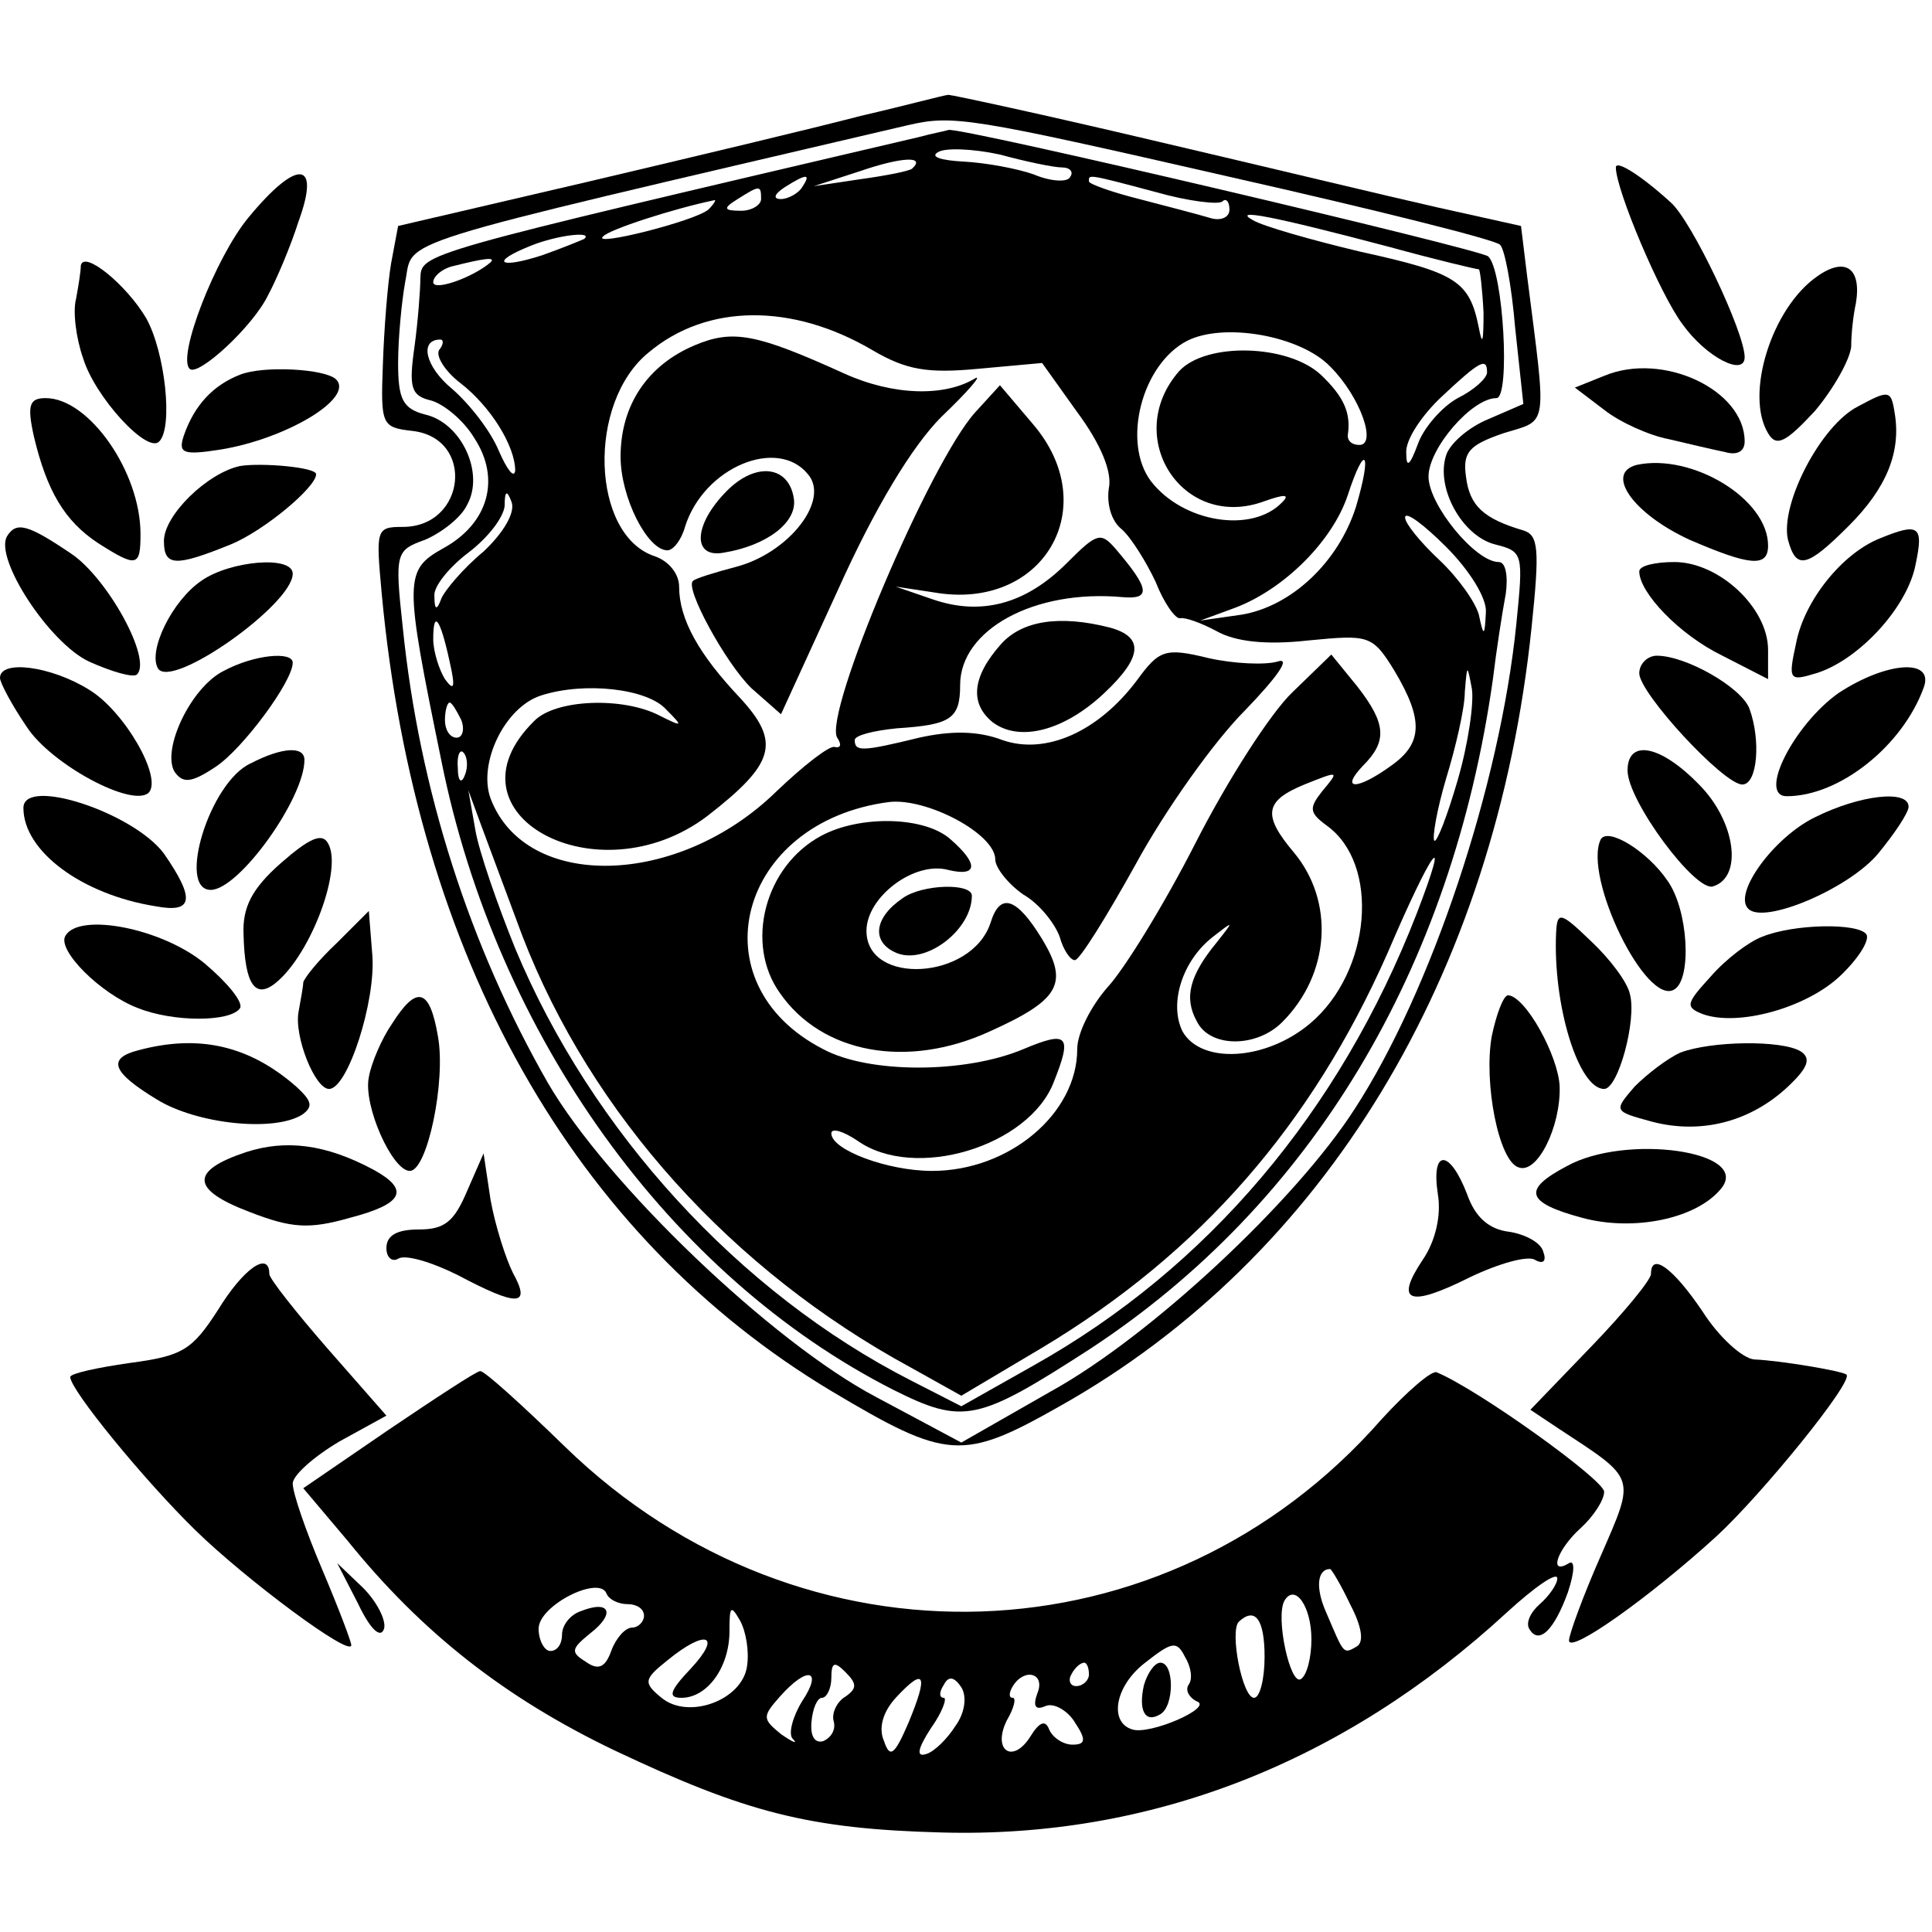 <?xml version="1.0" standalone="no"?>
<!DOCTYPE svg PUBLIC "-//W3C//DTD SVG 20010904//EN"
 "http://www.w3.org/TR/2001/REC-SVG-20010904/DTD/svg10.dtd">
<svg version="1.0" xmlns="http://www.w3.org/2000/svg"
 width="165pt" height="165pt" viewBox="0 0 165 165"
 preserveAspectRatio="xMidYMid meet">
<g transform="translate(0,165) scale(0.1,-0.1)"
fill="#000000" stroke="none">
<path d="M735 1551 c-38 -10 -143 -35 -232 -56 l-163 -38 -6 -32 c-3 -18 -6
-56 -7 -86 -2 -52 -1 -54 25 -57 54 -6 46 -82 -8 -82 -23 0 -23 -2 -18 -57 29
-311 164 -549 384 -681 99 -59 112 -60 195 -13 226 127 372 367 403 665 7 67
6 79 -7 83 -34 10 -46 21 -49 46 -3 21 3 27 32 37 39 12 37 2 20 136 l-5 41
-72 16 c-40 9 -148 35 -242 57 -93 22 -172 39 -175 39 -3 0 -36 -9 -75 -18z
m315 -52 c124 -28 228 -54 231 -58 4 -3 10 -35 13 -71 l7 -65 -30 -13 c-17 -7
-33 -21 -36 -31 -9 -28 14 -69 42 -76 24 -6 24 -8 18 -68 -14 -138 -73 -314
-138 -414 -50 -78 -174 -194 -259 -241 l-77 -44 -73 39 c-89 47 -230 182 -280
268 -67 117 -110 251 -124 389 -7 64 -6 66 19 75 14 6 31 19 36 30 15 27 -5
70 -36 77 -19 5 -23 13 -23 44 0 21 3 52 6 69 8 38 -24 28 429 134 39 9 52 7
275 -44z"/>
<path d="M785 1533 c-431 -101 -425 -99 -426 -121 0 -9 -2 -36 -5 -58 -5 -35
-3 -42 14 -46 11 -3 28 -17 37 -32 23 -35 12 -73 -26 -94 -34 -19 -34 -26 -2
-182 47 -234 195 -440 386 -537 60 -30 72 -27 168 35 189 124 309 324 344 572
3 25 8 57 11 73 2 15 0 27 -6 27 -20 0 -60 49 -60 73 0 24 37 67 58 67 12 0 6
109 -7 121 -6 6 -452 111 -461 108 -3 -1 -14 -3 -25 -6z m122 -26 c7 0 10 -4
7 -8 -2 -5 -17 -4 -31 2 -14 5 -41 10 -60 11 -19 1 -29 4 -22 8 6 4 30 3 53
-2 22 -6 46 -11 53 -11z m-128 -1 c-2 -2 -22 -6 -44 -9 l-40 -6 40 13 c35 12
56 13 44 2z m-94 -16 c-3 -5 -12 -10 -18 -10 -7 0 -6 4 3 10 19 12 23 12 15 0z
m302 -4 c28 -8 54 -11 57 -8 3 3 6 0 6 -7 0 -7 -8 -10 -17 -7 -10 3 -37 10
-60 16 -24 6 -43 13 -43 15 0 6 -3 7 57 -9z m-337 -6 c0 -5 -8 -10 -17 -10
-15 0 -16 2 -3 10 19 12 20 12 20 0z m-45 -9 c-12 -10 -100 -32 -90 -23 5 6
61 24 95 31 2 1 0 -3 -5 -8z m582 -32 c40 -11 74 -19 76 -19 1 0 3 -17 4 -37
0 -25 -1 -29 -4 -13 -8 40 -19 47 -101 65 -42 10 -84 22 -92 27 -18 10 15 4
117 -23z m-688 7 c-2 -1 -19 -8 -36 -14 -37 -12 -45 -6 -10 8 22 9 54 13 46 6z
m-80 -20 c-15 -13 -49 -25 -49 -17 0 5 8 12 18 14 24 6 36 8 31 3z m326 -75
c29 -17 47 -20 90 -16 l55 5 30 -42 c20 -27 30 -51 27 -65 -2 -13 2 -28 11
-35 8 -7 21 -28 29 -45 7 -18 17 -32 21 -31 4 1 18 -4 31 -11 16 -9 42 -12 78
-8 52 5 55 5 74 -26 25 -42 24 -62 -3 -81 -29 -21 -44 -21 -24 0 21 21 20 36
-5 68 l-22 27 -33 -32 c-19 -18 -56 -76 -83 -129 -27 -53 -61 -108 -75 -123
-14 -16 -26 -39 -26 -53 0 -55 -58 -104 -124 -104 -38 0 -86 18 -86 32 0 5 10
2 22 -6 49 -35 147 -5 168 50 16 40 12 44 -26 28 -50 -21 -132 -21 -171 0
-109 56 -73 194 56 211 32 4 91 -27 91 -49 0 -7 11 -21 24 -30 14 -8 27 -25
31 -36 3 -11 9 -20 13 -20 4 0 27 37 52 82 25 46 67 105 93 131 28 29 40 46
28 42 -10 -3 -37 -2 -59 3 -37 9 -42 7 -61 -19 -33 -44 -78 -64 -115 -51 -21
8 -44 8 -71 2 -49 -12 -55 -12 -55 -2 0 4 16 8 36 10 46 3 54 8 54 37 0 47 63
82 139 75 24 -2 23 7 -6 41 -13 15 -16 14 -42 -12 -35 -35 -73 -45 -114 -31
l-32 11 33 -5 c93 -16 145 73 84 144 l-28 33 -21 -23 c-39 -43 -130 -258 -118
-278 4 -6 3 -9 -2 -8 -4 2 -27 -16 -50 -38 -84 -82 -214 -85 -244 -6 -11 30
12 78 43 88 37 12 91 6 107 -12 15 -15 14 -15 -6 -5 -31 16 -89 14 -107 -5
-80 -79 54 -152 148 -81 58 45 63 63 28 101 -35 37 -52 67 -52 95 0 11 -9 22
-21 26 -54 18 -58 131 -5 174 50 42 123 42 191 2z m391 -14 c26 -26 40 -67 25
-67 -6 0 -10 3 -10 8 3 19 -3 33 -23 52 -28 26 -98 28 -121 3 -49 -56 3 -137
73 -111 17 6 22 6 15 -1 -26 -27 -85 -17 -112 18 -25 33 -8 100 31 120 32 16
97 4 122 -22z m-761 14 c-3 -5 5 -18 18 -28 26 -20 47 -54 47 -75 -1 -7 -7 1
-14 17 -7 17 -25 40 -40 53 -23 19 -28 42 -10 42 3 0 3 -4 -1 -9z m895 -19 c0
-5 -11 -15 -25 -22 -13 -7 -29 -25 -34 -39 -7 -19 -10 -21 -10 -8 -1 11 13 32
30 48 33 31 39 34 39 21z m-112 -115 c-15 -47 -55 -85 -98 -92 l-35 -5 30 11
c42 16 83 57 96 96 15 46 21 37 7 -10z m-745 -38 c-17 -14 -33 -33 -36 -40 -4
-11 -6 -10 -6 2 -1 8 13 25 29 37 17 13 30 30 31 40 0 13 2 14 6 3 3 -9 -7
-26 -24 -42z m856 -52 c-1 -21 -2 -21 -6 -2 -3 11 -18 32 -34 47 -16 15 -29
31 -29 36 0 6 16 -6 35 -25 20 -20 35 -44 34 -56z m-885 -42 c5 -22 4 -26 -4
-15 -5 8 -10 24 -10 34 0 26 6 18 14 -19z m861 -101 c-9 -31 -18 -54 -20 -52
-2 2 2 26 10 53 8 26 16 60 16 74 2 24 2 24 6 3 2 -12 -3 -47 -12 -78z m-851
51 c3 -8 1 -15 -4 -15 -6 0 -10 7 -10 15 0 8 2 15 4 15 2 0 6 -7 10 -15z m3
-47 c-3 -8 -6 -5 -6 6 -1 11 2 17 5 13 3 -3 4 -12 1 -19z m732 -14 c-11 -14
-11 -18 4 -29 46 -33 38 -125 -14 -169 -38 -32 -93 -35 -109 -7 -12 24 0 61
26 81 18 14 18 14 3 -5 -23 -28 -28 -47 -17 -67 11 -23 51 -23 73 -1 41 41 45
103 10 145 -27 32 -25 44 9 58 30 12 30 12 15 -6z m-683 -123 c59 -153 179
-286 332 -369 l43 -24 69 41 c135 81 230 190 295 337 38 89 55 112 25 34 -66
-170 -179 -303 -327 -386 l-62 -35 -43 22 c-147 75 -273 213 -338 369 -15 37
-31 83 -34 101 l-6 34 11 -30 c6 -16 22 -59 35 -94z"/>
<path d="M593 1355 c-40 -17 -63 -51 -63 -95 0 -35 23 -80 40 -80 5 0 12 9 15
20 16 51 79 77 105 45 19 -22 -16 -67 -61 -79 -19 -5 -35 -10 -37 -12 -8 -5
28 -71 50 -92 l25 -22 49 107 c31 69 63 122 88 147 22 21 35 36 29 33 -26 -16
-70 -15 -112 4 -75 34 -95 38 -128 24z"/>
<path d="M621 1231 c-29 -29 -30 -58 -3 -53 37 6 63 26 60 46 -4 28 -32 32
-57 7z"/>
<path d="M855 1100 c-25 -28 -27 -51 -7 -67 23 -17 61 -7 95 25 33 31 34 48 5
56 -43 11 -75 6 -93 -14z"/>
<path d="M701 936 c-48 -26 -65 -92 -35 -134 36 -52 109 -65 179 -33 60 27 68
41 45 79 -22 36 -36 40 -44 14 -16 -49 -106 -54 -106 -7 0 29 41 60 70 52 25
-6 26 5 2 26 -22 20 -78 21 -111 3z"/>
<path d="M771 883 c-25 -17 -27 -38 -5 -47 25 -10 64 20 64 49 0 11 -42 10
-59 -2z"/>
<path d="M1380 1507 c0 -19 38 -109 57 -134 20 -28 53 -45 53 -28 0 21 -45
116 -63 132 -24 22 -47 37 -47 30z"/>
<path d="M212 1464 c-28 -34 -61 -119 -50 -129 7 -7 54 36 67 63 7 13 19 41
26 63 19 52 -1 54 -43 3z"/>
<path d="M69 1423 c0 -5 -2 -17 -4 -28 -3 -11 0 -34 6 -51 10 -33 55 -82 65
-71 12 12 5 76 -11 105 -17 29 -54 59 -56 45z"/>
<path d="M1552 1414 c-39 -27 -62 -101 -42 -134 7 -12 15 -8 40 19 16 19 30
44 31 55 0 12 2 28 4 37 5 30 -9 40 -33 23z"/>
<path d="M205 1330 c-23 -9 -39 -26 -48 -52 -5 -15 -1 -17 31 -12 56 9 115 44
99 60 -9 9 -62 12 -82 4z"/>
<path d="M1370 1329 l-25 -10 25 -19 c14 -11 39 -22 55 -25 17 -4 38 -9 48
-11 10 -3 17 0 17 9 0 44 -70 77 -120 56z"/>
<path d="M1587 1303 c-32 -16 -67 -84 -60 -114 7 -26 16 -24 52 12 32 32 45
63 39 97 -3 19 -5 19 -31 5z"/>
<path d="M29 1277 c11 -46 26 -72 55 -91 33 -21 36 -20 36 8 0 53 -44 116 -81
116 -14 0 -16 -6 -10 -33z"/>
<path d="M205 1252 c-28 -6 -65 -42 -65 -64 0 -22 10 -22 57 -3 29 12 73 49
73 60 0 6 -47 10 -65 7z"/>
<path d="M1398 1253 c-28 -7 -3 -42 45 -64 51 -22 67 -24 67 -5 0 40 -65 79
-112 69z"/>
<path d="M6 1192 c-11 -19 36 -91 70 -107 20 -9 38 -14 41 -11 13 13 -25 82
-56 103 -37 25 -47 28 -55 15z"/>
<path d="M1605 1190 c-32 -13 -64 -53 -71 -89 -7 -32 -6 -33 17 -26 36 11 78
56 85 93 7 33 3 36 -31 22z"/>
<path d="M172 1154 c-25 -17 -46 -60 -37 -75 12 -18 115 55 115 81 0 16 -54
11 -78 -6z"/>
<path d="M1400 1162 c0 -18 34 -54 71 -72 l39 -20 0 25 c0 36 -42 75 -80 75
-16 0 -30 -3 -30 -8z"/>
<path d="M191 1077 c-28 -14 -53 -67 -42 -86 7 -10 14 -10 35 4 23 15 66 73
66 89 0 10 -33 7 -59 -7z"/>
<path d="M1400 1075 c0 -17 72 -95 88 -95 13 0 16 38 6 65 -7 18 -54 45 -79
45 -8 0 -15 -7 -15 -15z"/>
<path d="M0 1071 c0 -4 10 -23 23 -42 21 -32 90 -69 104 -56 12 13 -21 70 -51
88 -32 20 -76 26 -76 10z"/>
<path d="M1570 1058 c-38 -27 -69 -88 -44 -88 45 0 99 43 117 93 9 25 -32 22
-73 -5z"/>
<path d="M214 998 c-35 -16 -63 -108 -34 -108 24 0 80 78 80 111 0 12 -19 11
-46 -3z"/>
<path d="M1390 992 c0 -26 58 -104 73 -99 26 8 19 56 -12 87 -33 34 -61 39
-61 12z"/>
<path d="M20 960 c0 -37 50 -74 113 -84 32 -6 34 6 7 45 -26 35 -120 66 -120
39z"/>
<path d="M1550 952 c-35 -17 -70 -65 -57 -78 13 -14 86 17 111 47 14 17 26 35
26 40 0 15 -42 10 -80 -9z"/>
<path d="M240 913 c-25 -22 -33 -38 -32 -61 1 -43 10 -56 28 -41 30 25 57 98
44 119 -5 9 -16 4 -40 -17z"/>
<path d="M1367 933 c-15 -32 39 -143 63 -128 15 9 12 68 -6 93 -17 25 -51 46
-57 35z"/>
<path d="M288 845 c-16 -15 -28 -30 -29 -34 0 -3 -2 -14 -4 -25 -4 -21 14 -66
26 -66 16 0 40 75 37 114 l-3 38 -27 -27z"/>
<path d="M1329 854 c-3 -62 19 -134 41 -134 12 0 28 59 22 81 -2 10 -17 30
-33 45 -26 25 -29 26 -30 8z"/>
<path d="M56 851 c-8 -12 30 -50 62 -62 30 -12 79 -12 87 0 3 5 -11 22 -30 38
-36 30 -107 44 -119 24z"/>
<path d="M1505 850 c-11 -4 -31 -19 -44 -34 -21 -23 -22 -26 -7 -32 30 -11 88
5 117 32 16 15 26 31 23 36 -7 10 -62 9 -89 -2z"/>
<path d="M335 776 c-9 -13 -18 -34 -20 -46 -5 -24 20 -80 35 -80 15 0 31 77
24 115 -7 41 -18 44 -39 11z"/>
<path d="M1274 765 c-7 -40 6 -107 23 -112 16 -6 36 35 35 69 -1 26 -29 77
-44 78 -4 0 -10 -16 -14 -35z"/>
<path d="M118 753 c-27 -7 -22 -19 16 -42 34 -21 100 -28 124 -13 10 7 8 12
-5 24 -40 35 -83 45 -135 31z"/>
<path d="M1435 751 c-11 -5 -28 -18 -39 -29 -18 -21 -18 -21 15 -30 42 -11 84
0 116 30 17 16 20 24 11 30 -16 10 -77 9 -103 -1z"/>
<path d="M210 666 c-48 -16 -47 -32 3 -51 36 -14 51 -15 86 -5 46 12 51 24 20
41 -41 22 -75 26 -109 15z"/>
<path d="M1338 654 c-38 -20 -35 -31 13 -44 44 -12 98 -1 119 25 26 32 -82 47
-132 19z"/>
<path d="M399 633 c-11 -26 -19 -33 -41 -33 -19 0 -28 -5 -28 -16 0 -8 5 -12
10 -9 6 4 29 -3 51 -14 51 -27 63 -27 47 2 -6 12 -15 40 -19 62 l-6 40 -14
-32z"/>
<path d="M1228 630 c3 -18 -2 -40 -13 -56 -24 -36 -12 -41 40 -15 25 12 50 19
56 15 7 -4 10 -1 7 7 -2 8 -16 15 -29 17 -17 2 -29 12 -36 32 -15 39 -31 39
-25 0z"/>
<path d="M186 531 c-22 -34 -30 -39 -75 -45 -28 -4 -51 -9 -51 -12 0 -11 63
-88 107 -131 43 -42 133 -109 133 -98 0 3 -11 32 -25 65 -14 33 -25 65 -25 73
0 7 18 23 40 36 l40 22 -50 57 c-27 31 -50 60 -50 64 0 20 -22 5 -44 -31z"/>
<path d="M1410 562 c0 -5 -23 -33 -51 -62 l-52 -54 24 -16 c67 -44 66 -40 36
-109 -15 -34 -27 -67 -27 -72 0 -12 69 37 126 89 39 36 117 132 111 138 -3 3
-56 12 -79 13 -10 1 -30 19 -44 41 -25 37 -44 51 -44 32z"/>
<path d="M332 429 l-73 -50 38 -45 c63 -78 134 -134 228 -179 112 -53 166 -67
279 -70 178 -5 343 59 483 188 24 22 43 35 43 29 0 -5 -7 -15 -15 -22 -8 -7
-12 -16 -9 -21 8 -14 21 -2 33 31 6 18 6 28 1 25 -18 -11 -10 12 10 30 11 10
20 24 20 31 0 10 -107 87 -143 102 -4 2 -25 -16 -47 -40 -184 -210 -495 -220
-697 -24 -37 36 -70 66 -73 65 -3 0 -38 -23 -78 -50z m821 -149 c10 -19 12
-32 6 -36 -12 -7 -11 -7 -26 28 -10 22 -8 38 3 38 1 0 9 -13 17 -30z m-617 0
c8 0 14 -4 14 -10 0 -5 -5 -10 -10 -10 -6 0 -14 -9 -18 -20 -5 -14 -11 -17
-22 -9 -13 8 -12 11 4 24 22 17 17 29 -8 19 -9 -3 -16 -12 -16 -20 0 -8 -4
-14 -10 -14 -5 0 -10 9 -10 19 0 20 52 46 58 30 2 -5 10 -9 18 -9z m584 -30
c0 -16 -4 -31 -9 -34 -9 -6 -22 53 -14 67 9 15 23 -5 23 -33z m-482 -23 c-4
-29 -50 -46 -73 -27 -16 13 -15 16 5 32 33 27 47 22 20 -7 -18 -19 -20 -25 -8
-25 22 0 41 26 41 57 0 21 1 23 9 9 5 -9 8 -26 6 -39z m442 8 c0 -19 -4 -35
-9 -35 -10 0 -21 57 -13 65 14 13 22 2 22 -30z m-65 -24 c-3 -5 1 -11 7 -14
15 -5 -40 -29 -55 -24 -20 6 -15 37 11 57 23 18 27 19 34 5 5 -8 7 -19 3 -24z
m-293 -10 c-7 -4 -12 -14 -10 -21 2 -7 -2 -14 -9 -17 -7 -2 -11 4 -10 16 1 12
5 21 9 21 4 0 8 8 8 17 0 14 3 14 12 5 10 -10 10 -14 0 -21z m208 19 c0 -5 -5
-10 -11 -10 -5 0 -7 5 -4 10 3 6 8 10 11 10 2 0 4 -4 4 -10z m-245 -23 c-8
-13 -12 -28 -8 -32 5 -5 0 -3 -10 4 -16 13 -16 15 -1 32 24 27 37 23 19 -4z
m91 -18 c-12 -28 -16 -31 -21 -16 -5 11 -1 25 10 37 25 27 28 20 11 -21z m40
-3 c-7 -11 -18 -22 -25 -24 -9 -3 -7 5 4 22 10 14 14 26 11 26 -4 0 -4 5 0 11
4 8 9 7 15 -2 5 -8 3 -22 -5 -33z m70 28 c-4 -11 -2 -15 7 -11 7 3 19 -4 25
-14 10 -15 9 -19 -2 -19 -8 0 -17 6 -20 13 -3 8 -8 7 -16 -6 -15 -24 -33 -12
-20 14 6 10 8 19 5 19 -4 0 -3 5 0 10 10 16 28 11 21 -6z"/>
<path d="M977 211 c-5 -22 1 -33 14 -25 12 7 12 44 0 44 -5 0 -11 -9 -14 -19z"/>
<path d="M306 280 c10 -21 19 -30 22 -21 2 7 -6 23 -18 35 l-22 21 18 -35z"/>
</g>
</svg>
